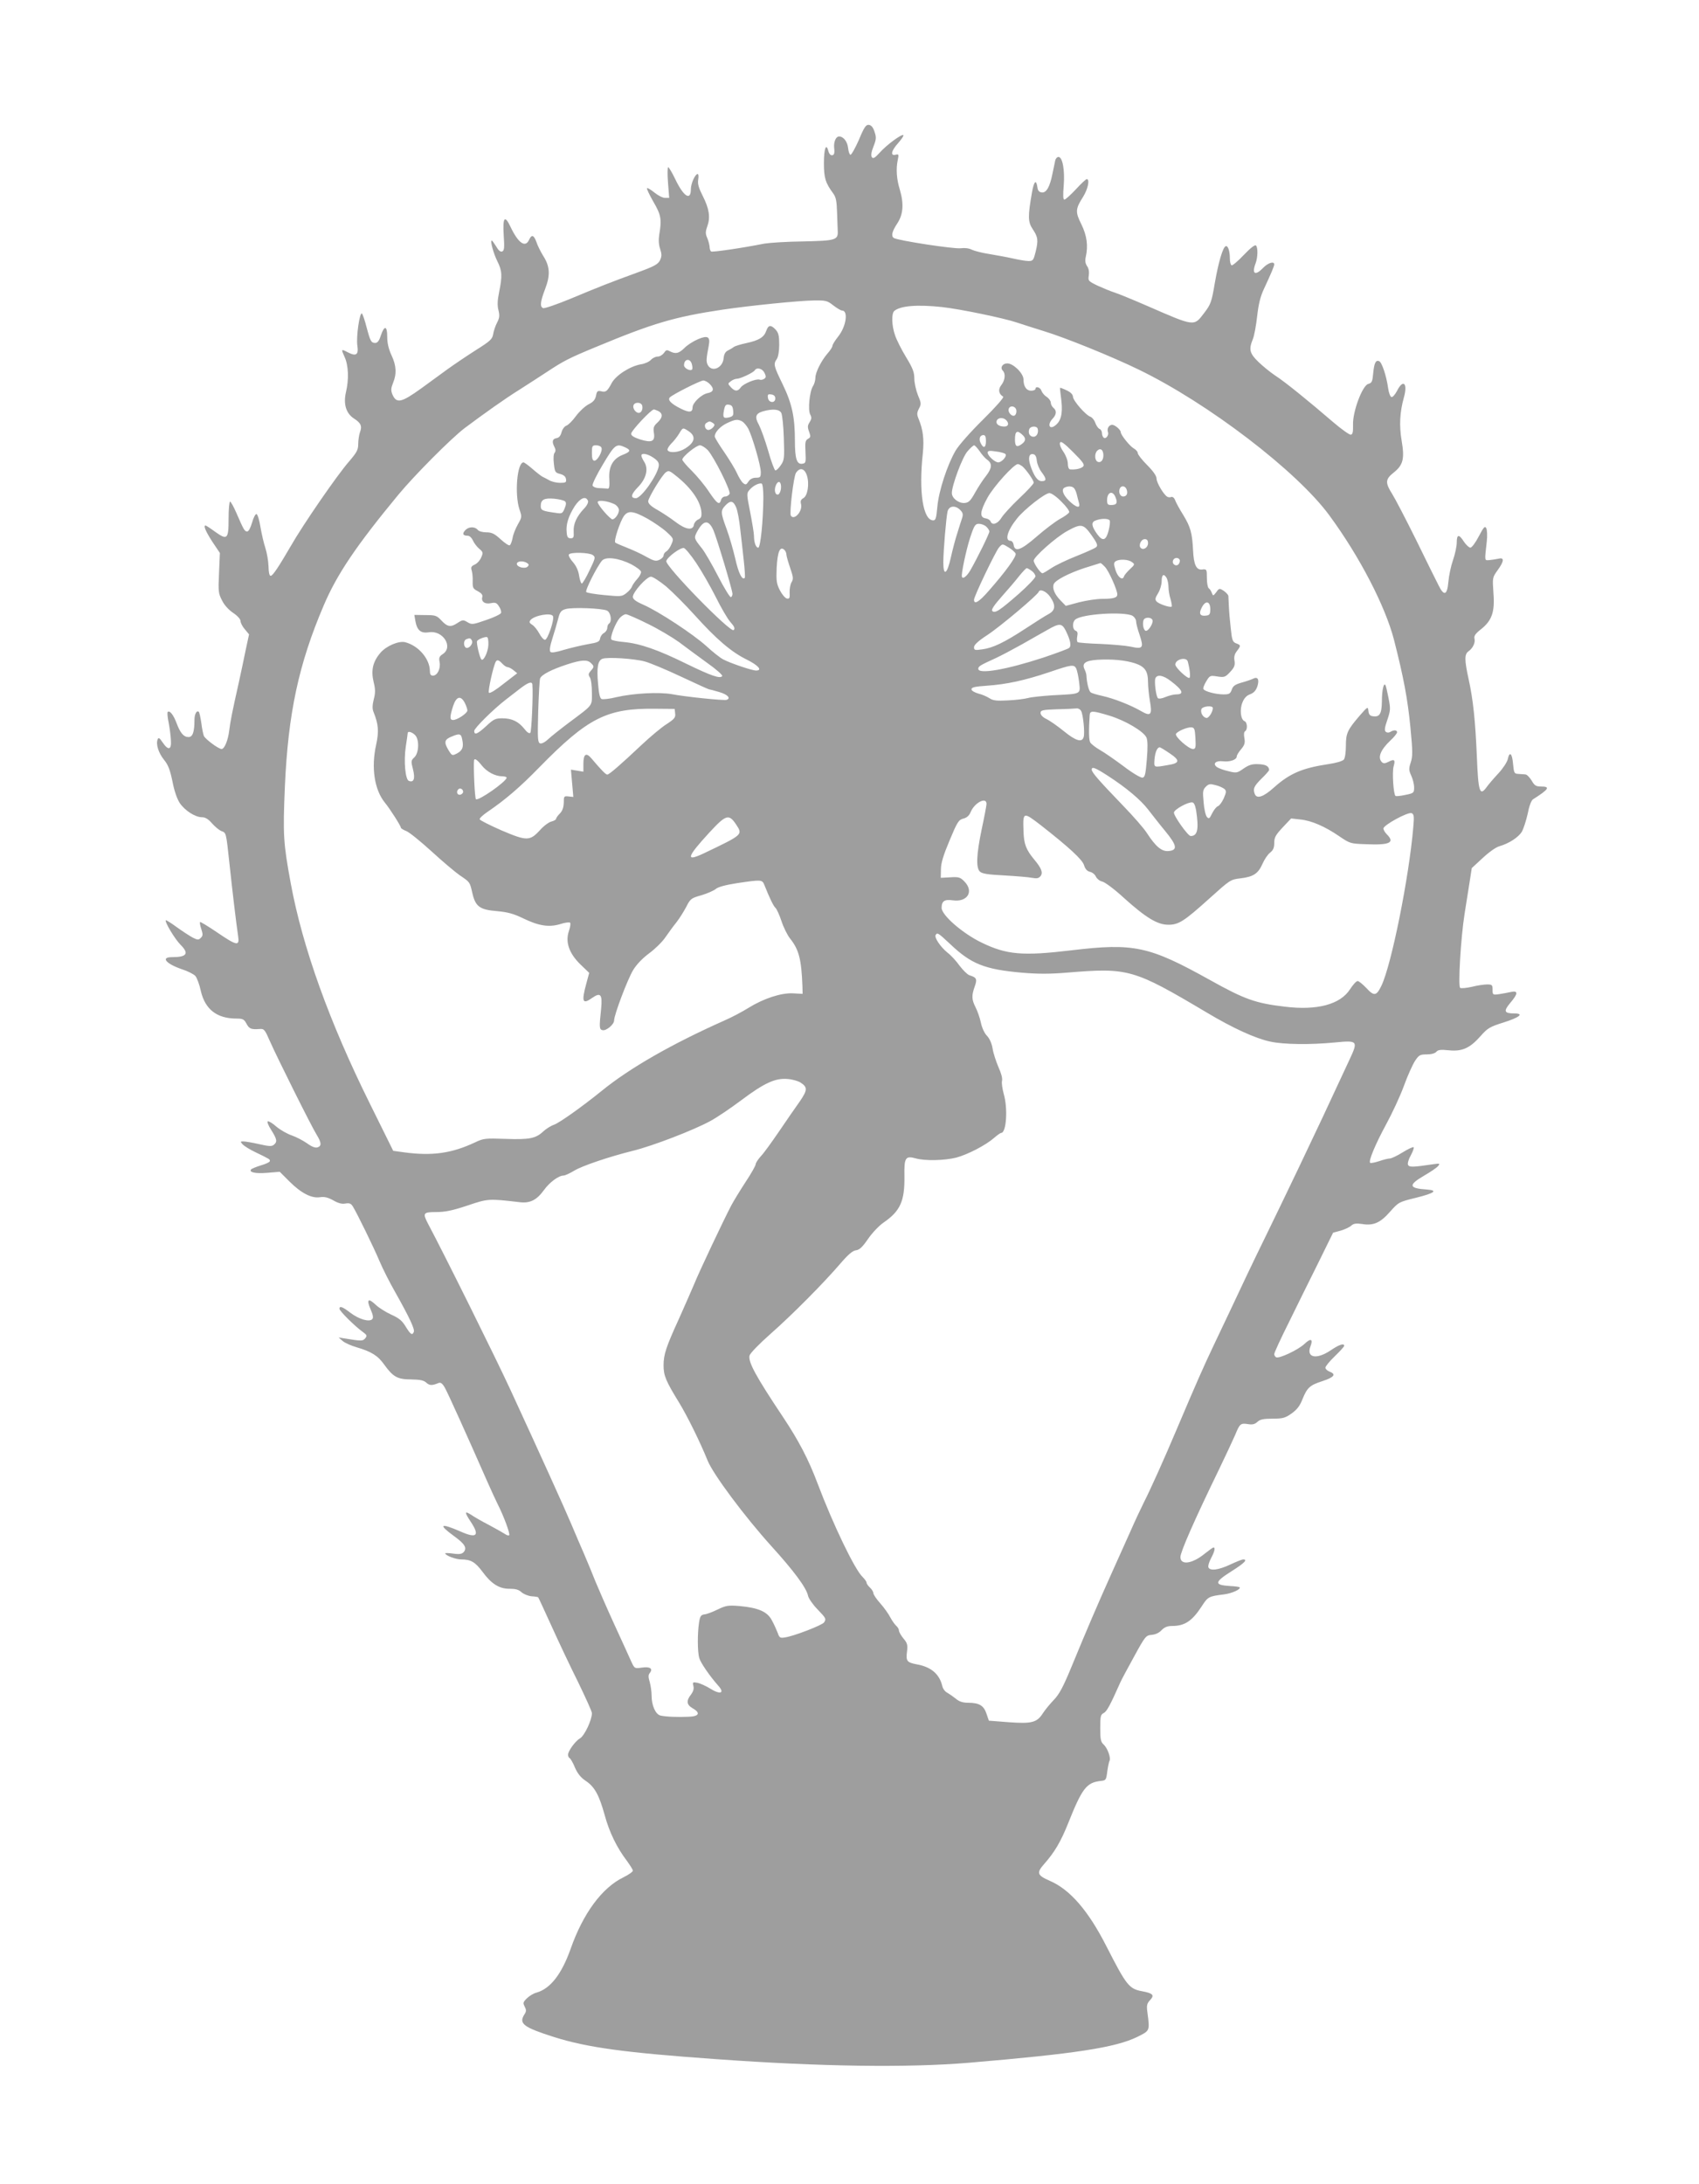 <?xml version="1.0" standalone="no"?>
<!DOCTYPE svg PUBLIC "-//W3C//DTD SVG 20010904//EN"
 "http://www.w3.org/TR/2001/REC-SVG-20010904/DTD/svg10.dtd">
<svg version="1.0" xmlns="http://www.w3.org/2000/svg"
 width="996pt" height="1280pt" viewBox="0 0 996 1280"
 preserveAspectRatio="xMidYMid meet">
<g transform="translate(0,1280) scale(0.1,-0.1)"
fill="#9e9e9e" stroke="none">
<path d="M5035 11980 c-22 -49 -44 -89 -50 -87 -5 2 -11 19 -13 38 -4 39 -27
69 -53 69 -19 0 -32 -31 -29 -66 4 -33 0 -44 -14 -44 -8 0 -17 11 -20 25 -13
50 -26 13 -26 -71 0 -87 9 -116 54 -177 17 -23 21 -46 23 -110 2 -45 3 -95 4
-110 3 -54 -12 -58 -202 -62 -96 -1 -199 -8 -229 -13 -130 -26 -303 -51 -311
-46 -5 3 -9 15 -9 27 -1 12 -7 36 -14 52 -11 25 -11 37 1 70 18 52 11 101 -28
178 -23 45 -30 69 -26 94 3 18 2 33 -3 33 -15 0 -40 -56 -40 -89 0 -71 -43
-43 -92 60 -18 38 -37 69 -41 69 -4 0 -5 -40 -1 -90 l7 -90 -24 0 c-14 0 -41
14 -62 31 -21 17 -41 29 -44 26 -3 -3 14 -39 37 -79 45 -77 50 -103 35 -191
-5 -32 -4 -60 5 -86 10 -32 10 -43 -1 -67 -12 -23 -33 -35 -129 -70 -170 -62
-230 -86 -393 -154 -82 -34 -155 -59 -163 -56 -20 8 -17 37 12 113 31 81 28
132 -12 194 -14 23 -32 58 -38 77 -16 45 -29 50 -44 17 -22 -49 -63 -21 -108
73 -35 75 -48 60 -41 -49 5 -71 3 -88 -9 -93 -10 -4 -22 6 -35 29 -12 19 -23
35 -26 35 -11 0 10 -76 33 -122 28 -55 29 -87 10 -180 -10 -49 -11 -78 -4
-106 8 -32 6 -46 -8 -73 -10 -19 -20 -49 -23 -68 -5 -29 -17 -40 -101 -93 -52
-33 -126 -83 -165 -111 -38 -28 -108 -79 -155 -113 -118 -85 -146 -91 -170
-35 -9 23 -8 36 4 66 22 53 20 102 -9 163 -17 37 -25 71 -25 109 0 65 -17 68
-38 5 -9 -29 -19 -42 -32 -42 -24 0 -29 9 -51 92 -10 39 -22 75 -27 80 -13 13
-35 -136 -27 -188 8 -53 -7 -64 -54 -40 -42 22 -42 21 -21 -26 23 -49 26 -132
8 -207 -16 -70 1 -124 47 -154 41 -26 49 -45 35 -81 -5 -15 -10 -46 -10 -68 0
-35 -8 -49 -53 -102 -68 -77 -270 -370 -342 -496 -71 -122 -106 -175 -118
-175 -8 0 -12 19 -13 56 -1 31 -9 78 -18 106 -9 27 -22 82 -29 123 -6 40 -17
75 -23 77 -6 2 -18 -20 -26 -49 -9 -31 -20 -53 -29 -53 -15 0 -20 9 -63 108
-16 37 -33 67 -37 67 -5 0 -9 -45 -9 -100 0 -121 -7 -128 -80 -76 -27 20 -52
36 -55 36 -14 0 0 -33 39 -94 l45 -67 -5 -117 c-5 -109 -4 -120 18 -162 13
-27 40 -56 66 -73 24 -16 42 -36 42 -47 0 -10 11 -32 25 -48 l25 -30 -20 -93
c-10 -52 -29 -137 -40 -189 -40 -178 -49 -225 -56 -280 -7 -59 -28 -110 -45
-110 -18 0 -96 58 -104 77 -4 10 -11 44 -15 77 -5 32 -11 60 -14 63 -12 13
-26 -12 -26 -46 0 -71 -10 -101 -35 -101 -28 0 -48 23 -70 82 -18 48 -40 76
-52 65 -3 -4 -1 -32 6 -64 6 -32 12 -78 13 -103 4 -56 -16 -60 -49 -11 -18 27
-24 30 -29 17 -11 -28 5 -79 38 -120 24 -29 35 -59 49 -126 10 -54 27 -103 43
-127 30 -44 90 -83 131 -83 18 0 37 -11 58 -36 18 -20 42 -40 55 -45 28 -11
27 -4 47 -189 17 -161 40 -354 51 -427 9 -60 -7 -57 -123 22 -53 36 -98 63
-100 61 -3 -3 0 -21 7 -41 10 -31 10 -40 -3 -52 -13 -13 -18 -13 -48 2 -18 10
-60 37 -93 61 -33 24 -61 42 -64 40 -8 -8 53 -110 86 -143 52 -52 38 -73 -50
-73 -68 0 -35 -39 59 -71 34 -11 69 -29 78 -39 9 -10 24 -49 32 -87 25 -109
94 -163 210 -163 37 0 44 -4 58 -30 16 -30 27 -35 78 -31 25 2 30 -4 59 -71
41 -93 244 -501 275 -550 28 -46 29 -65 4 -73 -13 -4 -34 4 -61 24 -23 16 -63
37 -89 46 -27 9 -67 32 -90 51 -22 20 -46 34 -51 32 -6 -2 3 -25 20 -51 34
-54 37 -69 15 -87 -12 -10 -29 -9 -86 4 -39 9 -81 16 -92 16 -19 0 -19 -1 -4
-18 9 -9 42 -30 74 -45 85 -41 86 -42 85 -52 0 -6 -23 -17 -51 -25 -27 -8 -53
-19 -58 -23 -17 -18 25 -27 94 -21 l73 6 57 -57 c68 -68 130 -100 179 -92 25
4 46 -1 77 -18 29 -17 51 -23 72 -19 24 4 33 0 44 -18 24 -39 122 -239 156
-320 18 -43 59 -124 91 -180 85 -151 116 -218 110 -234 -9 -23 -19 -16 -48 31
-21 35 -40 50 -85 70 -32 15 -72 40 -90 57 -44 42 -56 33 -31 -25 15 -34 18
-51 10 -59 -18 -18 -78 0 -127 37 -47 36 -65 43 -65 24 0 -13 91 -103 136
-135 26 -19 27 -23 15 -38 -15 -17 -21 -17 -126 0 l-30 5 24 -21 c13 -11 49
-27 80 -36 88 -26 126 -49 164 -103 52 -72 78 -86 158 -86 51 -1 73 -5 88 -19
19 -17 33 -18 72 -2 12 5 22 -2 36 -26 17 -29 128 -275 248 -548 23 -52 51
-113 62 -135 35 -68 75 -176 68 -183 -3 -3 -14 -1 -23 6 -9 6 -51 30 -92 52
-41 21 -90 49 -107 61 -41 26 -41 17 -3 -41 54 -81 35 -99 -61 -56 -118 51
-132 42 -39 -26 64 -46 79 -70 59 -94 -10 -12 -24 -15 -61 -10 -26 4 -48 4
-48 2 0 -13 62 -36 94 -36 56 0 82 -15 125 -73 52 -71 99 -100 160 -99 33 0
52 -5 68 -20 12 -11 39 -22 59 -24 19 -1 37 -4 39 -6 2 -2 37 -78 78 -168 41
-91 111 -239 156 -329 44 -91 81 -172 81 -182 0 -40 -43 -131 -69 -147 -28
-16 -71 -75 -71 -97 0 -8 4 -17 10 -20 5 -3 20 -28 31 -56 15 -34 34 -58 63
-77 52 -35 78 -82 111 -201 27 -100 72 -192 131 -269 18 -25 34 -50 34 -56 0
-7 -25 -24 -55 -39 -126 -61 -237 -212 -310 -420 -53 -149 -119 -233 -200
-256 -17 -4 -43 -20 -57 -34 -22 -22 -23 -27 -12 -48 10 -20 10 -28 -2 -46
-34 -54 -6 -75 176 -133 195 -61 413 -91 950 -129 610 -44 1122 -51 1480 -21
627 53 858 89 986 151 76 38 75 33 60 148 -5 37 -2 49 16 68 27 29 18 40 -46
52 -77 14 -92 33 -211 266 -105 206 -212 330 -330 381 -76 33 -80 47 -32 101
59 67 95 128 137 232 84 211 109 244 195 253 28 3 30 6 36 54 4 29 10 57 13
63 10 16 -11 75 -34 96 -17 15 -20 31 -20 96 0 69 2 80 21 89 18 10 38 47 97
180 6 14 42 81 80 150 66 121 70 125 104 128 22 2 44 12 58 28 17 17 34 24 61
24 75 0 118 29 175 117 35 54 40 57 129 68 48 6 102 31 92 42 -3 2 -28 6 -55
7 -96 6 -95 22 8 87 76 48 96 69 68 69 -7 0 -42 -14 -76 -30 -68 -32 -119 -39
-128 -16 -3 7 4 31 15 52 21 39 27 64 15 64 -4 0 -26 -16 -50 -35 -74 -61
-144 -71 -144 -21 0 30 83 219 225 511 40 83 83 175 96 205 27 66 32 70 76 63
24 -4 39 -1 54 13 16 15 37 19 89 19 60 0 74 4 111 30 31 22 49 44 64 83 28
69 43 83 117 107 68 22 83 40 44 55 -14 5 -26 16 -26 24 0 8 25 38 55 67 30
29 55 56 55 61 0 17 -30 7 -80 -27 -82 -55 -143 -43 -118 23 17 44 3 51 -35
15 -37 -35 -150 -88 -166 -78 -6 3 -11 12 -11 18 -1 7 38 91 86 187 47 96 125
254 173 350 l86 175 44 12 c24 7 52 20 62 29 14 13 29 15 64 10 67 -11 107 7
164 72 50 56 51 57 153 82 108 27 130 43 63 48 -107 7 -111 26 -17 81 38 22
75 47 83 57 12 15 10 16 -31 10 -121 -18 -140 -18 -146 -2 -3 8 4 33 17 55 12
23 20 44 16 47 -3 3 -32 -10 -64 -30 -32 -20 -66 -36 -75 -36 -10 0 -38 -7
-64 -16 -25 -8 -49 -13 -52 -9 -10 10 30 107 94 225 35 64 82 165 104 225 22
61 52 127 66 148 22 33 29 37 68 37 27 0 48 6 56 15 10 12 26 14 74 9 78 -8
124 13 187 85 40 45 53 53 133 78 95 30 122 53 64 53 -60 0 -65 13 -25 61 47
55 48 74 5 65 -18 -4 -50 -10 -70 -13 -37 -5 -38 -4 -38 26 0 28 -3 31 -32 31
-18 0 -59 -6 -90 -14 -31 -7 -62 -10 -68 -6 -13 8 3 289 26 435 9 55 22 137
29 183 l13 84 64 59 c35 33 78 64 98 69 56 16 113 53 132 86 10 18 25 65 34
105 8 43 21 78 31 84 93 59 103 75 48 75 -30 0 -39 5 -56 35 -12 19 -28 36
-37 36 -10 1 -28 2 -42 3 -23 1 -25 6 -30 59 -5 62 -21 76 -31 27 -4 -17 -28
-54 -55 -83 -27 -29 -59 -66 -70 -82 -39 -53 -48 -26 -56 178 -9 212 -22 338
-49 459 -24 110 -24 143 -1 160 26 18 42 51 36 75 -4 15 5 29 37 54 65 51 83
102 74 213 -6 90 -6 91 24 133 40 55 41 78 4 68 -16 -3 -39 -7 -53 -8 -28 -2
-27 -7 -14 109 4 35 2 69 -3 78 -8 15 -15 7 -44 -48 -19 -37 -41 -66 -49 -66
-8 0 -25 16 -38 35 -29 46 -42 44 -42 -5 0 -22 -10 -69 -22 -103 -12 -34 -24
-91 -27 -127 -7 -80 -26 -86 -58 -20 -13 25 -72 144 -131 265 -60 121 -123
242 -140 269 -42 66 -41 87 7 125 57 45 66 81 48 188 -15 89 -11 166 13 253
24 84 -4 111 -40 39 -12 -22 -26 -39 -33 -36 -7 2 -15 24 -19 50 -10 74 -37
154 -53 160 -20 8 -29 -10 -35 -73 -4 -46 -8 -55 -28 -60 -35 -8 -93 -164 -90
-240 1 -42 -2 -56 -13 -58 -8 -1 -55 32 -105 75 -143 123 -281 235 -337 271
-29 19 -73 55 -99 80 -53 51 -58 74 -33 135 8 20 19 80 25 134 8 71 19 115 39
158 42 90 61 135 61 145 0 21 -37 9 -65 -20 -47 -49 -68 -36 -44 27 13 35 14
92 2 104 -6 6 -33 -15 -72 -56 -34 -36 -66 -63 -71 -60 -6 3 -10 21 -10 38 0
46 -11 78 -24 74 -17 -5 -43 -93 -65 -220 -18 -107 -23 -121 -62 -172 -60 -79
-54 -80 -329 40 -85 37 -173 73 -195 80 -22 7 -66 25 -99 40 -56 27 -58 29
-53 60 3 21 0 41 -10 55 -10 15 -13 31 -8 53 15 66 7 125 -25 191 -37 74 -36
91 10 163 28 45 40 103 21 103 -5 0 -34 -27 -64 -60 -31 -33 -61 -60 -67 -60
-8 0 -9 25 -4 83 7 91 -7 167 -31 167 -8 0 -17 -10 -19 -22 -3 -13 -10 -47
-16 -76 -15 -77 -36 -114 -63 -110 -15 2 -23 11 -25 28 -7 51 -20 40 -32 -27
-25 -142 -24 -174 4 -216 31 -46 34 -65 17 -134 -12 -48 -15 -53 -41 -53 -16
0 -57 7 -92 15 -35 8 -97 19 -138 26 -41 6 -87 18 -102 25 -17 9 -42 12 -65 9
-36 -6 -369 45 -393 60 -17 11 -11 38 20 85 35 53 40 114 15 199 -19 61 -23
122 -12 173 7 33 6 36 -13 31 -32 -8 -25 24 16 69 19 22 33 42 30 46 -9 8 -97
-56 -138 -102 -30 -33 -40 -38 -47 -27 -6 10 -3 31 10 63 16 41 17 53 6 85 -8
26 -19 39 -33 41 -17 2 -27 -11 -59 -88z m-150 -970 c21 -16 44 -30 51 -30 38
0 25 -93 -22 -152 -19 -24 -34 -48 -34 -55 0 -7 -13 -27 -29 -45 -37 -43 -71
-111 -71 -143 0 -14 -6 -36 -14 -48 -20 -31 -31 -140 -16 -167 9 -17 8 -26 -4
-45 -12 -19 -13 -28 -3 -55 10 -28 10 -33 -6 -42 -16 -9 -18 -20 -15 -77 3
-62 2 -66 -19 -69 -32 -5 -43 30 -43 134 0 140 -17 218 -71 330 -54 111 -56
120 -35 150 8 12 14 45 14 84 0 52 -4 69 -21 88 -28 30 -43 28 -55 -7 -13 -38
-43 -56 -117 -72 -33 -7 -66 -17 -74 -23 -7 -6 -23 -15 -35 -21 -14 -7 -22
-22 -24 -45 -5 -57 -69 -84 -93 -39 -10 20 -9 35 6 114 10 52 -6 61 -63 37
-28 -12 -64 -35 -80 -52 -33 -32 -51 -36 -85 -19 -18 10 -23 8 -35 -10 -8 -11
-24 -21 -37 -21 -12 0 -30 -9 -39 -19 -10 -11 -36 -23 -58 -26 -64 -11 -147
-64 -172 -110 -26 -49 -35 -56 -63 -48 -20 4 -24 0 -29 -26 -5 -24 -16 -37
-44 -51 -21 -11 -54 -42 -74 -69 -20 -28 -46 -53 -56 -56 -11 -4 -23 -20 -28
-38 -6 -22 -15 -33 -30 -35 -24 -4 -28 -22 -11 -53 7 -14 7 -24 0 -33 -6 -7
-8 -34 -4 -64 5 -48 8 -53 37 -60 21 -6 32 -15 34 -30 3 -19 -1 -22 -35 -22
-21 0 -49 7 -63 15 -14 8 -32 17 -40 21 -8 4 -35 25 -59 46 -24 21 -48 38 -52
38 -38 0 -53 -187 -24 -275 15 -44 15 -46 -9 -88 -13 -23 -28 -59 -31 -80 -4
-20 -11 -40 -17 -43 -5 -3 -29 13 -53 35 -36 33 -52 41 -84 41 -22 0 -44 6
-51 15 -17 20 -53 19 -73 -3 -19 -21 -13 -32 15 -32 11 0 23 -12 30 -27 7 -16
23 -37 37 -49 23 -19 24 -24 12 -51 -7 -17 -24 -36 -38 -42 -20 -9 -24 -16
-18 -34 4 -12 7 -41 6 -64 -1 -38 2 -44 30 -58 22 -12 30 -22 26 -35 -7 -27
17 -43 52 -35 25 5 33 2 46 -19 10 -14 15 -32 12 -39 -3 -7 -42 -26 -87 -41
-78 -27 -84 -28 -109 -13 -25 15 -29 15 -57 -3 -41 -28 -61 -25 -96 13 -28 30
-36 32 -95 32 l-64 1 6 -36 c10 -55 32 -73 79 -66 82 14 146 -86 81 -128 -20
-13 -23 -22 -18 -47 7 -37 -13 -79 -39 -79 -13 0 -18 8 -18 28 -1 71 -67 148
-145 168 -37 9 -109 -21 -144 -61 -45 -52 -57 -103 -41 -171 11 -44 11 -65 1
-103 -8 -32 -9 -56 -2 -72 30 -75 33 -115 16 -194 -30 -134 -10 -264 51 -339
29 -35 94 -137 94 -147 0 -4 14 -13 32 -20 18 -7 84 -61 148 -119 63 -58 138
-121 165 -140 61 -41 59 -39 74 -104 18 -79 43 -98 143 -106 65 -6 98 -15 156
-43 91 -44 150 -53 217 -33 27 9 53 12 57 8 4 -4 1 -26 -7 -49 -22 -64 1 -131
68 -196 l51 -49 -17 -63 c-29 -107 -22 -124 34 -84 50 35 61 21 53 -63 -12
-112 -11 -122 9 -126 22 -4 67 34 67 57 0 33 80 244 112 296 20 33 56 70 94
98 34 25 77 67 95 94 18 26 47 66 65 88 17 22 43 63 57 90 24 47 28 51 89 68
34 10 72 27 83 36 13 12 56 24 127 35 142 21 146 21 159 -11 30 -76 54 -125
65 -134 7 -6 23 -41 35 -77 12 -37 35 -83 50 -102 53 -66 67 -123 73 -280 l1
-45 -55 3 c-71 4 -175 -31 -262 -85 -35 -22 -99 -56 -143 -75 -303 -135 -551
-276 -717 -411 -120 -97 -249 -188 -280 -199 -18 -6 -47 -24 -64 -40 -44 -41
-81 -48 -222 -43 -116 4 -128 3 -176 -20 -138 -65 -252 -81 -416 -59 l-65 9
-136 275 c-238 479 -396 919 -465 1295 -43 234 -46 281 -34 565 19 429 81 718
227 1060 78 184 191 351 437 649 97 117 310 331 390 392 118 88 233 170 321
225 50 32 123 79 164 106 94 62 126 79 286 145 334 139 460 176 740 218 162
24 449 53 536 54 70 1 79 -1 114 -29z m640 -10 c107 -12 357 -64 435 -90 30
-10 102 -33 160 -51 125 -38 401 -150 555 -225 407 -197 930 -597 1119 -856
177 -241 327 -531 378 -728 56 -219 80 -346 96 -511 14 -143 14 -173 2 -208
-12 -37 -11 -46 3 -77 9 -19 17 -50 17 -69 0 -32 -2 -34 -51 -44 -28 -6 -54
-9 -58 -6 -12 7 -21 141 -11 174 11 38 4 44 -30 26 -20 -10 -30 -11 -39 -2
-26 26 -9 71 50 127 22 20 39 42 39 48 0 14 -19 15 -40 2 -9 -5 -19 -5 -26 1
-9 7 -7 24 9 70 19 56 19 66 7 127 -7 37 -15 71 -18 76 -10 18 -21 -29 -21
-95 -1 -73 -13 -93 -53 -87 -17 2 -24 11 -26 31 -3 27 -4 26 -49 -25 -74 -86
-83 -105 -83 -179 0 -37 -5 -72 -12 -81 -8 -9 -44 -20 -93 -27 -151 -23 -224
-54 -316 -136 -62 -56 -101 -69 -113 -39 -12 31 -5 46 39 90 25 24 45 47 45
51 -1 22 -20 33 -63 34 -36 2 -55 -4 -86 -25 -38 -27 -43 -28 -90 -16 -27 6
-57 17 -67 24 -27 20 -7 39 35 34 40 -5 81 9 81 28 0 7 11 26 26 43 20 24 24
37 19 64 -4 21 -3 37 4 41 16 10 13 53 -3 59 -23 9 -30 69 -12 111 10 25 25
40 45 47 21 8 33 21 42 46 13 41 2 60 -27 44 -11 -5 -40 -15 -66 -22 -37 -11
-50 -19 -57 -41 -9 -24 -15 -28 -48 -28 -45 0 -110 17 -118 31 -4 5 4 25 16
45 21 35 23 36 66 29 40 -6 46 -4 74 26 25 27 30 39 26 66 -4 23 0 39 14 57
24 31 24 35 -4 45 -21 8 -25 19 -32 88 -5 43 -10 101 -11 128 -1 28 -3 56 -3
62 -1 7 -13 20 -27 30 -25 16 -27 16 -44 -8 -18 -23 -19 -23 -26 -4 -4 11 -12
23 -18 27 -6 4 -11 31 -11 60 0 52 -1 53 -28 50 -34 -4 -49 28 -53 113 -5 101
-15 136 -56 204 -22 35 -44 75 -49 89 -5 14 -15 22 -23 19 -7 -3 -18 -2 -24 2
-21 13 -62 82 -62 106 0 15 -19 43 -55 79 -30 30 -55 62 -55 70 0 8 -11 21
-24 28 -22 12 -76 79 -76 95 0 14 -34 43 -50 43 -19 0 -32 -22 -25 -42 7 -18
-11 -42 -24 -34 -6 4 -11 16 -11 27 0 11 -6 22 -14 25 -8 3 -19 19 -25 35 -5
16 -18 32 -28 36 -28 9 -103 95 -103 118 -1 13 -13 26 -37 37 -20 10 -38 16
-39 15 -1 -1 3 -35 8 -75 9 -80 -3 -125 -42 -150 -30 -19 -39 12 -11 42 25 26
27 49 6 66 -8 7 -15 20 -15 30 0 10 -11 25 -24 34 -14 8 -27 25 -31 36 -6 20
-35 29 -35 10 0 -5 -11 -10 -25 -10 -28 0 -45 25 -45 66 0 35 -59 94 -95 94
-28 0 -44 -25 -26 -43 17 -17 13 -56 -9 -84 -20 -25 -16 -52 11 -68 6 -4 -45
-62 -118 -134 -74 -73 -142 -150 -161 -182 -49 -84 -99 -237 -107 -329 -6 -67
-10 -80 -24 -80 -60 0 -86 167 -61 395 8 81 1 137 -25 200 -11 26 -10 36 2 60
14 26 14 32 -6 79 -11 28 -21 72 -21 97 0 37 -9 61 -48 125 -27 44 -56 102
-65 129 -20 57 -22 128 -4 143 37 30 135 38 282 22z m-1469 -335 c4 -14 4 -28
1 -31 -11 -11 -47 8 -47 25 0 39 37 43 46 6z m426 -51 c10 -21 9 -27 -3 -35
-8 -5 -20 -7 -26 -4 -20 7 -95 -24 -110 -45 -18 -26 -35 -25 -59 1 -18 20 -18
21 1 35 10 8 26 14 35 14 20 0 97 36 105 50 12 19 45 10 57 -16z m-322 -64
c28 -28 25 -47 -11 -54 -37 -7 -89 -57 -89 -84 0 -30 -20 -32 -71 -6 -54 27
-77 50 -62 65 18 18 177 98 196 99 9 0 26 -9 37 -20z m385 -85 c0 -30 -39 -27
-43 3 -3 20 0 23 20 20 15 -2 23 -10 23 -23z m-781 -40 c7 -20 -3 -45 -19 -45
-19 0 -38 28 -31 45 7 19 42 19 50 0z m534 -32 c3 -28 -1 -33 -23 -39 -34 -8
-39 -2 -31 41 6 30 11 36 29 33 17 -2 23 -11 25 -35z m1660 3 c2 -10 -1 -23
-7 -29 -15 -15 -46 16 -37 38 8 21 40 15 44 -9z m-2097 -6 c26 -15 24 -38 -7
-67 -22 -20 -25 -30 -21 -58 9 -52 -11 -62 -79 -41 -37 12 -54 22 -54 34 0 17
117 142 133 142 5 0 17 -5 28 -10z m719 -10 c6 -11 13 -78 15 -147 4 -119 3
-130 -18 -160 -12 -18 -26 -31 -32 -30 -5 2 -25 54 -42 116 -18 62 -43 130
-54 151 -26 46 -20 66 23 79 57 16 96 13 108 -9z m1318 -42 c19 -19 14 -38
-10 -38 -32 0 -52 15 -45 34 7 19 38 21 55 4z m-1547 -8 c10 -6 26 -25 36 -43
24 -48 73 -215 73 -254 0 -30 -3 -33 -29 -33 -18 0 -34 -8 -43 -22 -13 -20
-17 -21 -32 -9 -9 7 -25 34 -36 58 -11 25 -45 80 -75 124 -30 43 -55 84 -55
91 0 25 33 60 74 79 48 22 60 23 87 9z m-172 -9 c12 -8 12 -12 2 -25 -8 -9
-20 -16 -28 -16 -19 0 -29 30 -12 41 17 11 21 11 38 0z m1904 -33 c7 -23 -5
-48 -24 -48 -22 0 -34 22 -25 45 7 18 43 20 49 3z m-2048 -14 c47 -30 40 -67
-19 -103 -36 -23 -91 -28 -102 -10 -4 6 6 23 20 38 15 14 36 41 47 59 22 37
22 37 54 16z m1957 -21 c24 -21 23 -38 -4 -57 -28 -20 -38 -12 -38 28 0 48 12
57 42 29z m-212 -38 c0 -39 -14 -46 -30 -14 -14 25 -6 49 15 49 11 0 15 -10
15 -35z m569 -150 c-13 -12 -45 -19 -76 -16 -8 1 -13 15 -13 33 0 18 -11 48
-26 70 -15 21 -24 44 -20 53 4 12 23 -1 77 -55 60 -60 69 -74 58 -85z m-2823
111 c8 -20 -23 -76 -41 -76 -11 0 -15 12 -15 45 0 41 2 45 25 45 14 0 28 -6
31 -14z m139 2 c35 -16 32 -26 -15 -44 -57 -23 -83 -69 -78 -142 2 -41 0 -57
-9 -56 -7 1 -29 2 -48 3 -20 0 -38 7 -41 15 -3 8 24 64 61 125 69 116 78 123
130 99z m484 -16 c37 -41 135 -236 128 -256 -4 -9 -15 -16 -26 -16 -10 0 -21
-9 -24 -20 -9 -33 -23 -23 -71 48 -24 37 -70 92 -100 122 -31 30 -56 60 -56
66 0 18 82 84 103 84 11 0 31 -13 46 -28z m1595 -8 c13 -20 33 -42 45 -50 29
-21 26 -49 -9 -94 -17 -21 -45 -64 -63 -96 -27 -49 -38 -60 -62 -62 -35 -3
-75 28 -75 58 0 45 62 212 92 245 16 19 34 35 39 35 4 0 19 -16 33 -36z m724
-15 c3 -32 -12 -53 -32 -46 -19 7 -21 48 -4 65 17 17 33 9 36 -19z m-574 0
c12 -11 -21 -49 -42 -49 -20 0 -62 39 -62 57 0 11 10 13 48 7 26 -3 51 -10 56
-15z m-2063 -22 c26 -18 33 -29 31 -48 -8 -55 -102 -188 -134 -189 -34 0 -29
23 12 65 49 50 63 108 36 149 -9 14 -16 30 -16 36 0 17 36 11 71 -13z m2247
-17 c2 -19 14 -49 28 -67 30 -40 30 -53 1 -53 -25 0 -46 30 -67 93 -14 44 -7
70 17 65 12 -2 19 -14 21 -38z m-86 -32 c23 -19 68 -83 68 -97 0 -7 -38 -48
-85 -92 -46 -44 -94 -96 -105 -115 -22 -35 -54 -45 -63 -20 -3 8 -16 16 -29
18 -37 5 -33 41 11 121 37 67 155 197 178 197 5 0 16 -6 25 -12z m-1262 -54
c16 -48 5 -121 -21 -134 -14 -8 -18 -17 -13 -35 10 -42 -41 -98 -60 -67 -9 16
16 227 30 250 22 34 50 28 64 -14z m-758 -10 c84 -69 135 -144 140 -206 2 -26
-2 -35 -19 -43 -12 -5 -23 -19 -25 -30 -5 -36 -48 -30 -108 16 -30 23 -79 55
-107 71 -36 20 -53 36 -53 50 0 20 83 157 104 170 17 12 21 10 68 -28z m606
-70 c-2 -15 -9 -29 -15 -32 -19 -6 -27 26 -14 55 15 33 34 18 29 -23z m-103
-50 c-1 -140 -17 -294 -30 -294 -14 0 -25 31 -25 70 0 14 -10 75 -22 137 -22
111 -22 112 -2 134 20 23 53 39 69 35 6 -2 10 -37 10 -82z m1822 54 c6 -7 13
-24 16 -38 3 -14 9 -35 12 -47 11 -35 -16 -29 -58 12 -37 36 -47 69 -24 78 22
10 44 7 54 -5z m308 -8 c8 -24 -1 -40 -21 -40 -17 0 -28 24 -20 45 8 22 34 18
41 -5z m-383 -70 c28 -27 48 -55 46 -62 -2 -7 -27 -25 -55 -40 -28 -16 -89
-62 -137 -104 -92 -80 -128 -92 -134 -46 -2 12 -10 22 -17 22 -37 0 -20 60 37
131 43 54 164 149 190 149 12 0 43 -22 70 -50z m318 24 c13 -32 6 -44 -26 -44
-20 0 -24 5 -24 28 0 49 34 60 50 16z m-3227 -23 c7 -7 6 -20 -3 -41 -13 -31
-15 -32 -59 -25 -71 10 -81 14 -81 39 0 38 20 48 79 43 30 -3 58 -10 64 -16z
m134 3 c3 -9 -6 -28 -25 -47 -42 -45 -62 -89 -59 -134 2 -32 -1 -38 -18 -38
-16 0 -21 8 -23 35 -5 46 10 94 47 153 32 48 66 63 78 31z m153 -18 c14 -6 26
-21 28 -32 4 -25 -29 -67 -43 -56 -33 25 -86 92 -81 101 7 11 57 5 96 -13z
m716 -21 c8 -19 18 -74 23 -122 6 -49 15 -132 21 -187 6 -54 9 -100 6 -103
-15 -16 -37 28 -56 114 -12 52 -35 131 -51 174 -35 95 -35 106 -7 136 30 32
47 29 64 -12z m1313 -14 c16 -16 18 -26 11 -48 -5 -15 -18 -55 -28 -88 -11
-33 -28 -98 -38 -143 -21 -97 -44 -113 -44 -29 0 69 17 266 25 300 9 33 45 37
74 8z m-1835 -50 c39 -22 91 -58 114 -79 42 -39 42 -40 28 -72 -7 -18 -21 -37
-30 -42 -9 -5 -16 -16 -16 -24 0 -8 -11 -19 -24 -25 -20 -10 -33 -7 -78 18
-29 17 -80 40 -113 53 -33 13 -64 26 -68 30 -10 9 28 124 51 156 24 33 54 30
136 -15z m2711 -11 c4 -6 1 -33 -6 -60 -15 -58 -34 -65 -66 -22 -34 47 -38 71
-11 81 31 13 75 13 83 1z m-2323 -57 c20 -46 109 -342 112 -373 0 -8 -3 -17
-9 -20 -5 -3 -39 52 -75 122 -36 70 -79 144 -96 165 -45 56 -46 60 -30 92 39
74 69 78 98 14z m1600 20 c10 -9 18 -22 18 -28 0 -13 -73 -161 -113 -230 -21
-35 -44 -51 -48 -35 -5 16 25 157 48 228 24 73 30 82 52 82 13 0 33 -7 43 -17z
m617 -50 c32 -45 38 -60 28 -69 -6 -7 -59 -30 -116 -53 -56 -22 -123 -54 -148
-71 -24 -16 -47 -30 -52 -30 -11 0 -51 57 -51 74 0 22 131 138 197 174 82 45
94 42 142 -25z m331 -47 c0 -25 -27 -43 -43 -27 -14 14 2 51 24 51 13 0 19 -7
19 -24z m-815 -26 c18 -11 36 -27 39 -35 6 -16 -60 -107 -157 -217 -57 -66
-87 -84 -87 -53 0 20 127 285 147 307 20 22 19 22 58 -2z m-1834 -89 c31 -46
82 -135 114 -198 31 -63 70 -130 87 -149 24 -27 28 -38 19 -47 -18 -18 -404
377 -395 405 7 24 83 80 103 76 9 -2 41 -41 72 -87z m529 50 c0 -9 10 -44 22
-79 19 -55 20 -66 8 -85 -7 -12 -12 -39 -11 -60 2 -32 -1 -38 -16 -35 -10 2
-28 23 -41 48 -20 39 -22 56 -19 132 5 93 19 127 43 107 8 -6 14 -19 14 -28z
m-1135 -4 c17 -13 16 -17 -19 -90 -20 -43 -41 -77 -45 -77 -5 0 -12 20 -16 45
-4 30 -17 58 -36 80 -17 19 -28 39 -24 45 9 15 118 12 140 -3z m225 -54 c30
-16 56 -35 58 -44 1 -8 -8 -27 -22 -42 -13 -14 -27 -34 -31 -44 -3 -10 -18
-28 -33 -39 -26 -21 -33 -21 -127 -12 -55 5 -104 13 -108 18 -9 8 62 148 92
184 22 25 97 16 171 -21z m3215 27 c4 -6 1 -17 -5 -26 -15 -18 -42 0 -33 22 6
16 29 19 38 4z m-280 -14 c19 -13 18 -15 -11 -42 -17 -16 -33 -35 -35 -43 -9
-26 -37 -3 -50 39 -11 35 -10 43 2 51 21 13 73 11 94 -5z m-3545 -6 c11 -7 12
-12 3 -21 -15 -15 -63 -3 -63 16 0 17 37 20 60 5z m3388 -23 c22 -23 72 -135
72 -161 0 -19 -22 -26 -89 -26 -31 0 -92 -9 -135 -20 l-78 -21 -32 33 c-34 35
-48 70 -39 94 9 23 87 64 181 95 48 15 90 28 93 29 3 0 15 -10 27 -23z m-430
-23 c12 -8 22 -23 22 -32 0 -9 -44 -55 -97 -102 -111 -97 -140 -117 -156 -101
-7 7 9 32 54 83 36 40 82 94 103 121 21 26 41 47 45 47 4 0 17 -7 29 -16z
m792 -43 c5 -11 10 -34 10 -52 0 -17 5 -49 12 -70 6 -22 9 -41 7 -44 -9 -8
-76 15 -89 30 -10 11 -8 21 9 48 12 19 21 51 21 71 0 39 13 47 30 17z m-2934
-49 c38 -33 113 -108 167 -168 128 -142 215 -216 305 -260 68 -34 94 -64 54
-64 -23 0 -148 42 -192 65 -18 9 -63 45 -100 79 -79 71 -277 201 -367 241 -46
20 -63 33 -63 47 0 28 81 118 106 118 11 0 51 -26 90 -58z m2251 -61 c33 -48
30 -78 -8 -99 -18 -9 -79 -48 -137 -86 -125 -82 -192 -114 -255 -122 -42 -6
-47 -5 -47 13 0 13 24 36 78 71 75 49 293 233 301 253 7 20 46 3 68 -30z m938
-71 c0 -29 -4 -36 -24 -38 -36 -5 -45 11 -26 47 22 44 50 38 50 -9z m-3536 -9
c22 -12 30 -64 11 -76 -5 -3 -10 -15 -10 -25 0 -11 -9 -24 -19 -30 -11 -5 -21
-20 -23 -32 -3 -19 -13 -24 -74 -34 -38 -7 -101 -22 -139 -33 -45 -14 -72 -18
-78 -12 -7 7 -3 34 11 78 12 37 27 89 34 116 10 40 17 49 43 57 39 12 216 5
244 -9z m3080 -30 c11 -7 21 -21 21 -32 0 -11 9 -47 21 -81 25 -76 19 -84 -53
-68 -29 6 -109 13 -177 16 -68 2 -127 7 -133 10 -5 3 -6 18 -3 34 4 20 2 29
-9 33 -20 8 -21 51 -2 66 39 33 285 48 335 22z m-3397 -3 c8 -23 -32 -138 -47
-138 -8 0 -23 17 -34 38 -11 20 -29 43 -41 50 -17 11 -19 16 -10 28 24 28 124
45 132 22z m555 -44 c62 -30 144 -79 183 -107 38 -29 112 -83 164 -121 53 -37
93 -73 90 -78 -11 -18 -65 1 -209 71 -166 82 -272 119 -367 128 -38 3 -71 10
-74 15 -9 14 25 99 49 126 11 12 27 22 36 22 8 0 66 -25 128 -56z m2959 22 c7
-18 -25 -68 -40 -63 -13 4 -20 42 -12 63 7 18 45 18 52 0z m-508 -63 c27 -55
34 -89 19 -101 -6 -5 -73 -30 -147 -55 -216 -71 -385 -101 -385 -67 0 15 11
21 105 64 30 14 98 50 150 79 52 30 120 68 150 85 71 41 85 40 108 -5z m-3385
-83 c-2 -42 -29 -98 -41 -85 -10 10 -31 99 -25 108 7 11 46 26 58 23 6 -2 9
-22 8 -46z m-96 24 c7 -19 -20 -49 -36 -40 -15 10 -14 43 2 49 21 9 27 7 34
-9z m1013 -121 c30 -8 126 -48 213 -89 87 -41 160 -74 163 -74 3 0 30 -7 60
-16 49 -14 71 -37 43 -46 -14 -5 -241 18 -318 33 -77 14 -226 6 -327 -17 -39
-10 -78 -14 -87 -11 -10 4 -16 29 -21 89 -9 97 -1 137 26 147 31 11 186 1 248
-16z m2875 -11 c57 -20 75 -45 75 -111 0 -24 5 -73 11 -109 15 -83 5 -93 -53
-59 -61 35 -158 73 -225 88 -32 7 -63 16 -69 21 -11 8 -23 56 -25 98 0 8 -5
25 -11 37 -17 35 4 51 75 56 86 5 163 -2 222 -21z m308 11 c12 -44 17 -92 10
-96 -11 -7 -83 60 -83 78 0 31 65 47 73 18z m-4018 -13 c10 -11 24 -20 30 -20
7 0 23 -8 35 -18 l22 -18 -79 -61 c-45 -36 -81 -59 -87 -53 -7 7 26 158 41
183 7 12 19 8 38 -13z m519 4 c20 -19 20 -23 -1 -46 -14 -16 -15 -23 -5 -38 7
-11 12 -51 12 -90 0 -80 9 -68 -130 -172 -52 -39 -109 -84 -127 -101 -19 -18
-38 -27 -47 -24 -14 6 -15 29 -11 184 3 98 8 186 11 196 7 22 67 53 159 83 83
27 118 29 139 8z m2845 -32 c5 -10 13 -46 17 -79 8 -74 17 -69 -154 -78 -62
-4 -128 -11 -145 -16 -18 -5 -70 -12 -117 -14 -68 -4 -89 -1 -110 13 -14 9
-43 22 -65 27 -23 7 -40 17 -40 25 0 12 21 16 90 21 116 8 222 31 365 79 132
45 146 47 159 22z m555 -74 c71 -54 80 -78 30 -78 -14 0 -41 -7 -61 -15 -20
-9 -40 -12 -45 -7 -11 11 -22 97 -15 116 10 25 46 19 91 -16z m-3743 -20 c5
-59 -5 -275 -12 -283 -6 -6 -19 2 -35 23 -34 43 -73 62 -129 62 -41 0 -51 -5
-94 -45 -51 -47 -71 -56 -71 -29 0 16 112 127 186 184 22 17 59 46 84 65 47
36 69 43 71 23z m-396 -108 c8 -16 15 -36 15 -44 0 -16 -59 -56 -84 -56 -20 0
-20 18 0 81 19 58 45 65 69 19z m4385 -30 c0 -23 -25 -61 -38 -58 -21 4 -36
32 -29 52 7 17 67 23 67 6z m-3152 -32 c3 -23 -4 -32 -50 -62 -29 -18 -96 -74
-148 -123 -122 -115 -189 -173 -200 -173 -9 0 -37 29 -92 94 -32 38 -48 27
-48 -31 l0 -46 -36 6 -37 6 7 -80 7 -80 -28 3 c-27 3 -28 1 -28 -37 -1 -28 -8
-48 -23 -63 -12 -12 -22 -26 -22 -31 0 -5 -12 -12 -27 -16 -15 -3 -46 -26 -68
-51 -59 -64 -77 -64 -225 -1 -68 30 -126 59 -128 65 -2 6 19 25 45 43 105 71
193 147 303 260 287 293 398 349 685 345 l110 -1 3 -27z m2380 15 c12 -23 22
-126 15 -152 -9 -35 -46 -24 -117 34 -37 30 -83 62 -102 71 -21 10 -34 24 -34
35 0 16 10 19 98 22 53 1 105 4 114 5 10 1 21 -6 26 -15z m167 -28 c92 -28
200 -92 216 -128 7 -16 8 -58 2 -128 -7 -87 -11 -104 -25 -107 -10 -2 -59 27
-110 66 -51 38 -114 82 -141 97 -26 15 -51 35 -56 44 -8 14 -9 71 -3 159 2 28
15 28 117 -3z m503 -132 c3 -55 1 -63 -15 -63 -26 1 -108 74 -99 89 10 16 67
40 91 38 17 -2 20 -10 23 -64z m-4576 20 c27 -24 25 -106 -3 -132 -20 -18 -20
-23 -8 -70 14 -55 5 -79 -24 -68 -21 8 -31 116 -18 202 6 39 11 73 11 78 0 13
23 8 42 -10z m278 -29 c9 -43 1 -63 -31 -80 -28 -14 -29 -14 -49 18 -29 48
-25 64 18 81 47 20 56 17 62 -19z m4148 -80 c61 -41 59 -57 -11 -68 -86 -15
-82 -16 -79 34 4 42 16 70 31 70 3 0 30 -16 59 -36z m-4034 -70 c30 -38 79
-64 121 -64 14 0 25 -4 25 -8 0 -22 -167 -139 -180 -126 -7 7 -15 189 -11 227
2 15 17 6 45 -29z m3669 -60 c110 -71 194 -142 237 -198 22 -28 66 -85 100
-126 70 -85 75 -113 21 -118 -40 -4 -75 25 -126 103 -17 28 -83 103 -146 168
-134 139 -179 190 -179 206 0 20 20 12 93 -35z m686 -79 c11 -11 10 -19 -5
-54 -10 -22 -25 -43 -34 -46 -9 -3 -24 -22 -34 -42 -15 -31 -19 -34 -30 -22
-8 8 -17 46 -20 86 -6 64 -5 74 13 92 17 17 25 18 58 9 21 -5 44 -16 52 -23z
m-4464 -16 c0 -7 -8 -15 -17 -17 -18 -3 -25 18 -11 32 10 10 28 1 28 -15z
m3068 -74 c-1 -11 -13 -76 -28 -145 -31 -149 -34 -225 -11 -248 13 -13 46 -18
144 -23 70 -4 143 -10 162 -14 27 -5 39 -3 49 9 17 20 7 47 -36 98 -48 58 -61
91 -63 168 -4 113 -2 113 102 33 166 -130 243 -201 253 -234 7 -23 18 -35 35
-39 14 -3 30 -16 35 -29 6 -12 22 -25 37 -28 15 -3 73 -46 128 -97 129 -116
196 -156 259 -156 61 0 92 20 242 155 120 108 122 110 181 117 76 9 104 28
129 85 11 25 30 54 44 65 19 15 25 29 25 58 0 32 8 46 49 90 l50 53 53 -6 c65
-6 146 -41 230 -99 62 -42 65 -43 156 -46 139 -6 171 9 122 58 -11 11 -20 26
-20 34 0 20 143 98 165 90 14 -6 16 -17 10 -83 -25 -293 -128 -807 -187 -929
-29 -60 -43 -62 -88 -13 -21 22 -44 41 -51 41 -8 0 -27 -21 -44 -47 -57 -90
-193 -127 -385 -103 -170 20 -234 43 -435 155 -359 200 -447 219 -815 175
-284 -34 -379 -26 -525 45 -112 54 -235 161 -235 204 0 40 17 51 66 44 86 -12
125 53 67 111 -24 25 -34 27 -83 24 l-55 -3 1 50 c0 36 14 82 51 170 45 108
53 120 80 127 21 5 35 18 43 38 24 58 97 93 93 45z m1229 -35 c17 -112 8 -150
-32 -150 -16 0 -101 120 -98 138 3 19 84 63 108 59 10 -1 17 -19 22 -47z
m-2697 -82 c40 -61 42 -59 -188 -169 -110 -52 -103 -25 32 122 97 105 114 110
156 47z m1256 -702 c122 -116 202 -148 420 -167 94 -8 162 -8 260 0 365 30
391 23 824 -234 154 -92 286 -152 372 -170 78 -17 234 -19 378 -5 135 13 138
10 86 -101 -141 -304 -183 -393 -296 -630 -69 -145 -155 -322 -190 -394 -35
-71 -87 -179 -116 -240 -81 -172 -122 -259 -194 -410 -60 -127 -92 -198 -218
-495 -70 -166 -154 -353 -191 -425 -19 -38 -55 -115 -79 -170 -25 -55 -74
-165 -110 -245 -81 -180 -149 -339 -233 -543 -51 -124 -74 -167 -106 -200 -22
-23 -51 -58 -64 -78 -35 -55 -65 -63 -201 -53 l-116 9 -14 41 c-16 48 -43 64
-108 64 -31 0 -52 7 -72 24 -15 12 -38 28 -50 35 -13 6 -26 24 -29 39 -17 71
-66 112 -149 127 -58 11 -65 19 -58 74 5 40 2 51 -21 78 -14 17 -26 38 -26 46
0 8 -7 20 -16 28 -8 7 -24 29 -34 48 -10 20 -36 57 -59 83 -23 25 -41 53 -41
60 0 8 -9 23 -20 33 -11 10 -20 23 -20 29 0 6 -11 21 -23 33 -46 43 -173 307
-264 548 -53 141 -111 252 -203 390 -159 238 -205 323 -196 360 4 14 55 67
123 127 125 110 310 296 412 415 44 51 70 73 89 75 20 2 38 19 71 67 24 35 65
78 90 95 99 68 125 126 123 273 -2 108 6 120 65 104 55 -16 170 -13 238 4 68
18 174 73 223 116 18 16 37 29 41 29 31 0 40 145 15 229 -8 30 -13 64 -10 76
4 14 -5 46 -21 81 -14 33 -30 81 -34 108 -5 31 -18 59 -33 75 -15 15 -30 48
-36 78 -6 28 -20 68 -31 89 -23 46 -24 68 -5 122 16 44 11 53 -31 66 -12 4
-37 29 -57 55 -19 27 -51 62 -71 77 -41 33 -79 89 -70 104 10 16 14 13 86 -54z
m-878 -811 c42 -27 41 -44 -4 -110 -24 -33 -78 -112 -121 -175 -43 -63 -91
-130 -108 -147 -16 -18 -30 -39 -30 -47 0 -7 -26 -54 -58 -102 -32 -49 -70
-111 -85 -139 -46 -88 -188 -388 -217 -460 -16 -38 -57 -131 -90 -205 -75
-164 -90 -209 -90 -272 0 -60 13 -92 90 -217 49 -80 125 -234 168 -341 32 -80
216 -327 374 -502 131 -144 206 -245 215 -291 3 -15 27 -50 54 -78 53 -55 53
-57 40 -78 -10 -16 -178 -81 -229 -88 -29 -5 -33 -2 -43 27 -7 17 -21 50 -34
73 -26 51 -80 74 -191 84 -66 5 -78 3 -126 -20 -29 -14 -64 -28 -78 -29 -21
-3 -26 -10 -32 -48 -10 -66 -9 -171 1 -207 8 -29 63 -108 110 -161 43 -47 14
-57 -49 -17 -23 14 -54 28 -71 32 -28 5 -30 4 -24 -19 4 -16 -1 -32 -14 -50
-29 -36 -26 -60 9 -80 48 -27 39 -48 -22 -50 -67 -3 -136 0 -166 7 -29 7 -52
59 -52 116 0 23 -5 59 -11 80 -9 30 -9 42 0 53 21 26 2 39 -46 32 -43 -6 -43
-6 -63 37 -10 23 -55 121 -99 217 -44 96 -93 209 -110 250 -16 41 -46 113 -66
160 -21 47 -54 126 -75 175 -40 95 -180 404 -358 790 -84 182 -383 785 -484
975 -31 60 -27 66 50 66 51 0 95 9 182 38 121 41 125 41 305 20 62 -8 101 12
144 71 32 45 86 85 115 85 8 0 37 13 63 29 46 28 206 82 343 116 115 28 359
122 455 175 39 21 120 76 180 121 136 102 200 131 272 125 28 -2 62 -12 76
-21z"/>
</g>
</svg>
